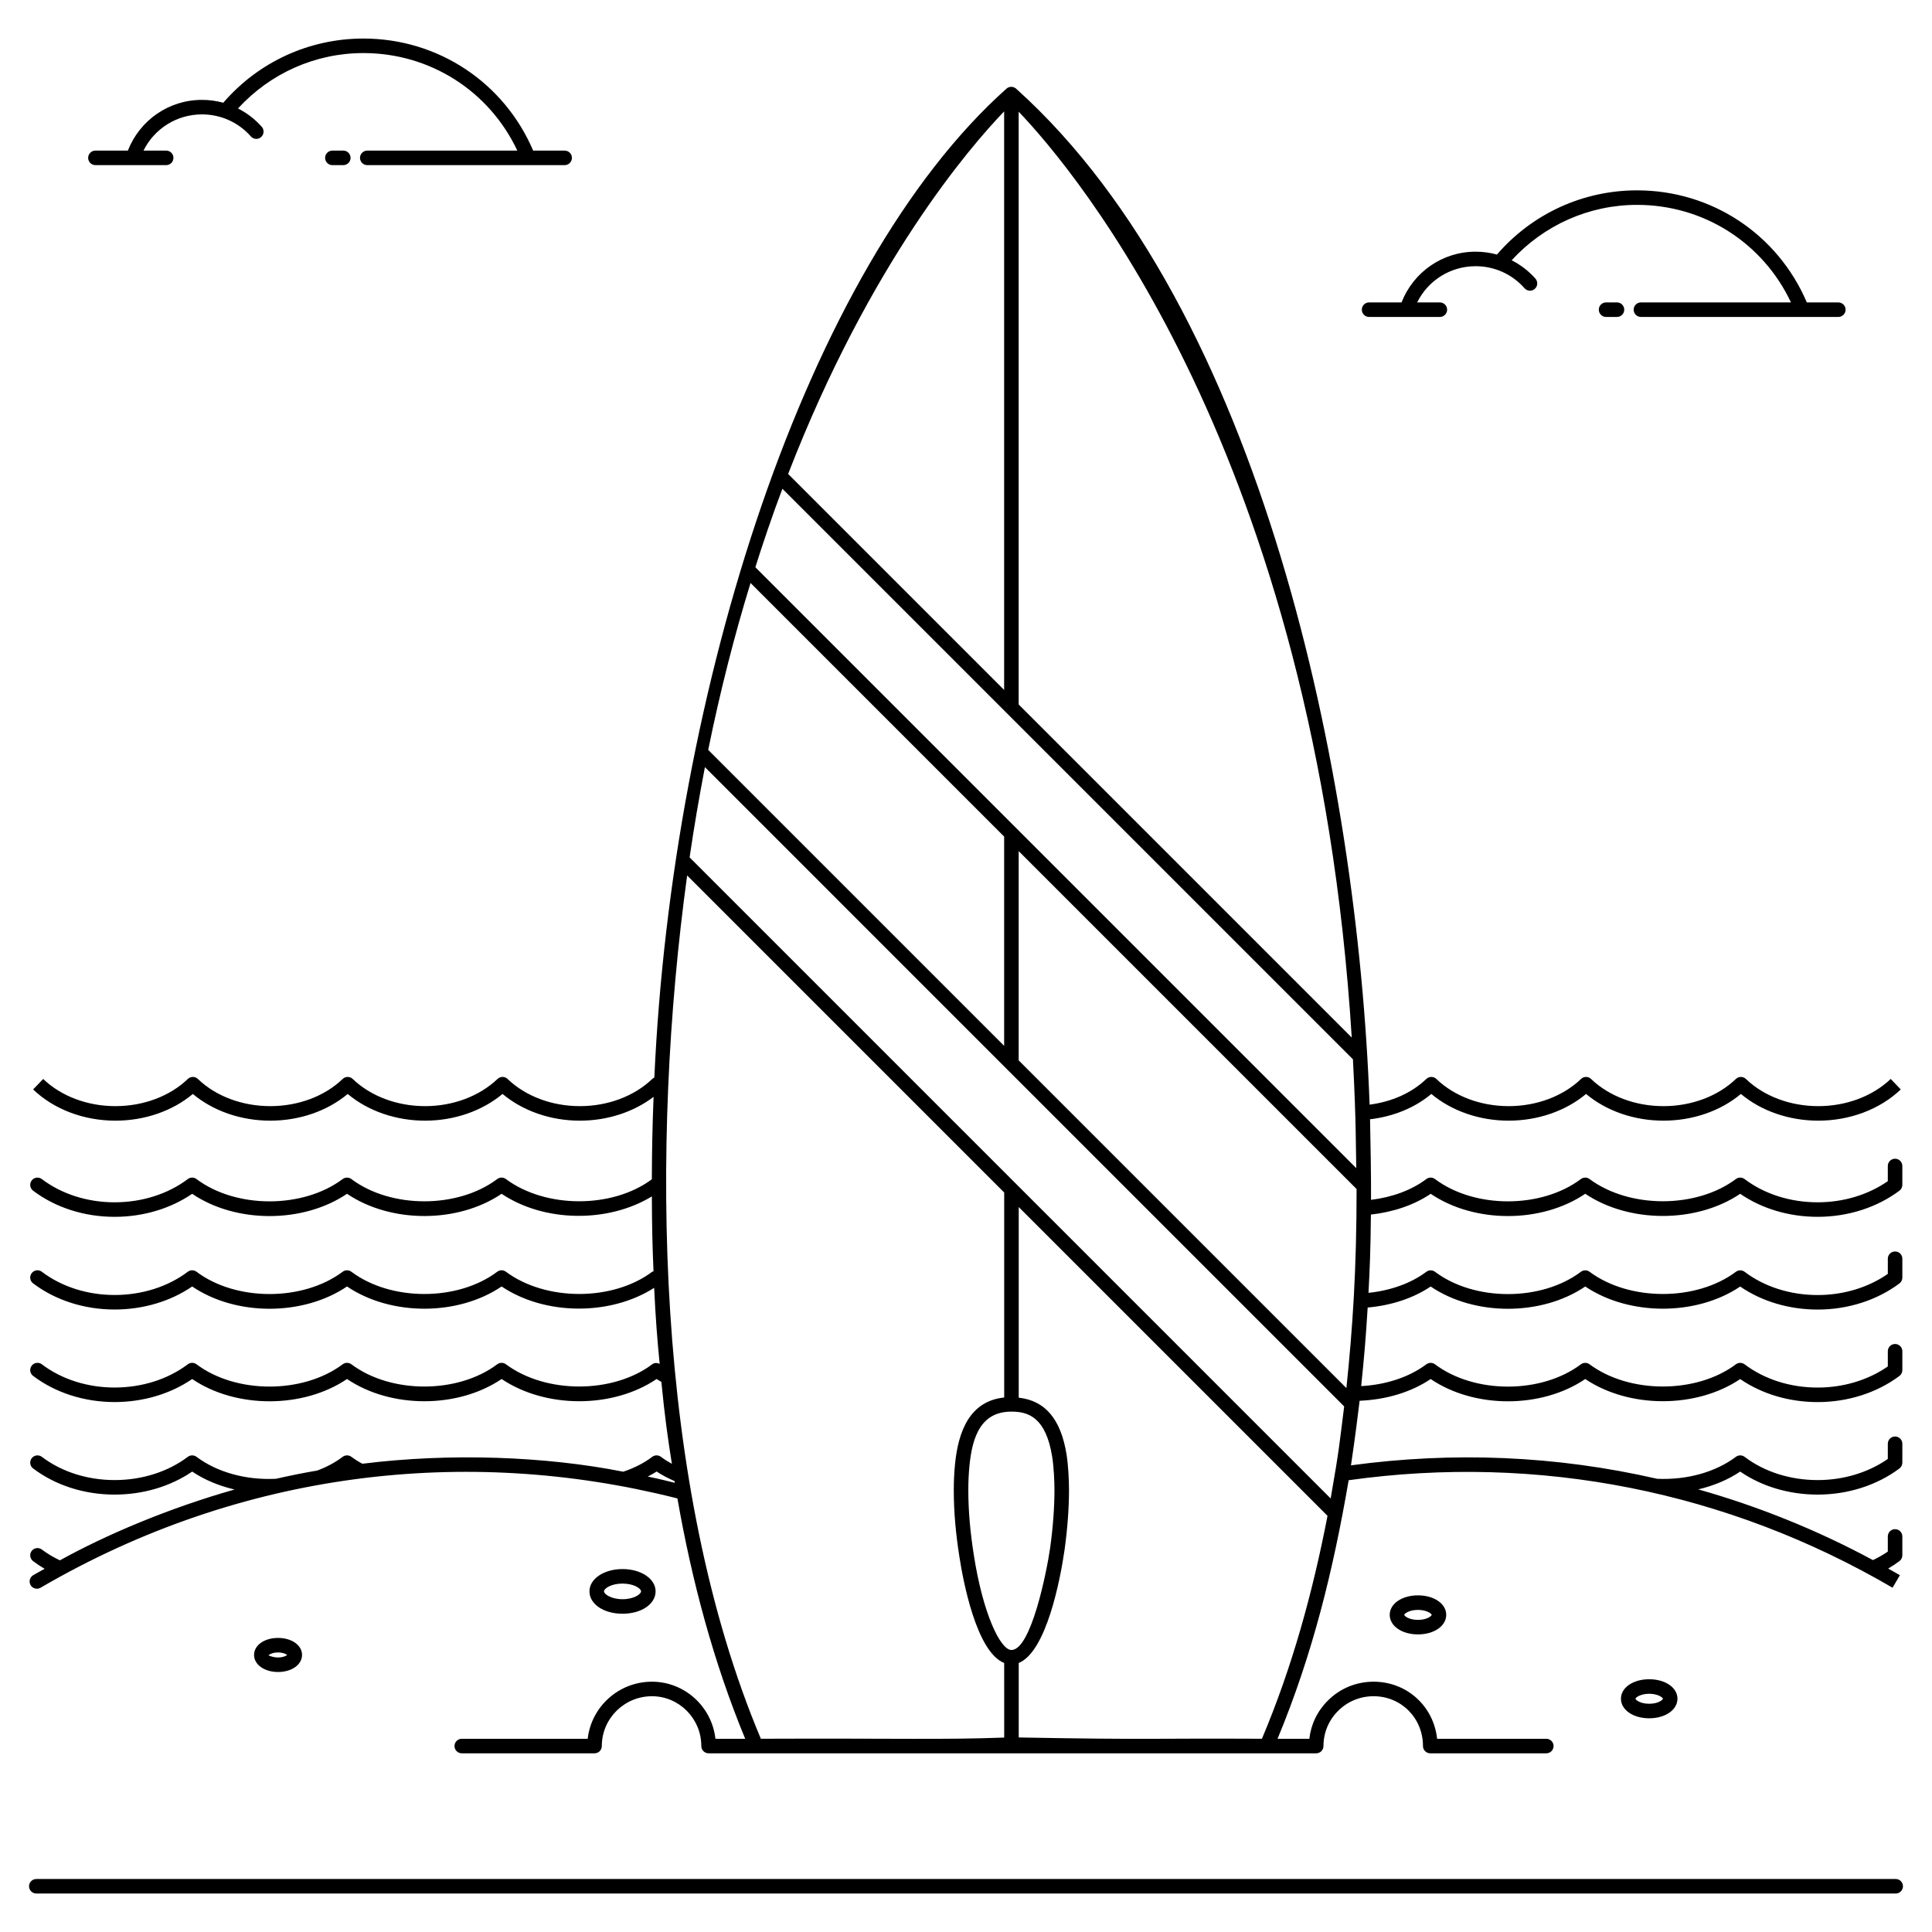 <?xml version="1.0" encoding="UTF-8"?>
<svg width="1200pt" height="1200pt" version="1.1" viewBox="0 0 1200 1200" xmlns="http://www.w3.org/2000/svg">
 <path d="m888.62 741.48c27.199 18.449 68.816 18.441 96.004-0.008 27.336 18.363 69.043 18.371 96.238 0.02 13.422 9.242 30.371 14.301 48.109 14.301 18.762 0 36.805-5.766 50.797-16.238 1.137-0.855 1.805-2.191 1.805-3.613v-11.727c0-2.492-2.019-4.512-4.512-4.512s-4.512 2.019-4.512 4.512v9.422c-12.172 8.48-27.559 13.133-43.578 13.133-16.992 0-33.102-5.125-45.359-14.422-1.605-1.215-3.82-1.227-5.434-0.02-24.543 18.391-66.156 18.391-90.879-0.008-1.598-1.199-3.801-1.184-5.402 0.02-24.547 18.449-66.031 18.449-90.578 0-1.605-1.215-3.824-1.211-5.426 0.004-9.133 6.898-21.215 11.293-34.324 12.902 0.094-13.691-0.328-36.391-0.613-50.043 14.43-1.699 27.73-7.059 38.074-15.734 12.637 10.59 29.883 16.594 48.004 16.594 18.172 0 35.453-6.004 48.09-16.59 12.641 10.586 29.918 16.59 48.09 16.59s35.453-6.004 48.09-16.59c12.641 10.586 29.918 16.59 48.086 16.59 19.621 0 38.285-7.066 51.207-19.383l-6.231-6.527c-11.258 10.734-27.648 16.891-44.977 16.891-17.406 0-33.797-6.148-44.965-16.879-1.746-1.684-4.504-1.684-6.246 0-11.168 10.727-27.559 16.879-44.969 16.879-17.41 0-33.801-6.148-44.969-16.879-1.746-1.684-4.504-1.684-6.246 0-11.168 10.727-27.559 16.879-44.969 16.879-17.352 0-33.707-6.148-44.875-16.879-1.738-1.68-4.492-1.68-6.242-0.008-9.141 8.75-21.566 14.188-35.23 15.957-7.34-203.15-66.66-493.37-219.24-630.74-0.426-0.445-0.934-0.812-1.516-1.051-1.555-0.691-3.441-0.453-4.797 0.75-124.49 111.03-207.84 373.5-218.71 614.25-0.469 0.207-0.922 0.465-1.312 0.84-11.168 10.727-27.559 16.879-44.969 16.879-17.352 0-33.707-6.148-44.875-16.879-1.738-1.68-4.492-1.691-6.234-0.012-11.266 10.73-27.656 16.891-44.98 16.891-17.41 0-33.801-6.148-44.969-16.879-1.746-1.684-4.504-1.684-6.246 0-11.168 10.727-27.559 16.879-44.969 16.879s-33.801-6.148-44.969-16.879c-1.746-1.684-4.504-1.684-6.246 0-11.168 10.727-27.559 16.879-44.969 16.879-17.352 0-33.707-6.148-44.875-16.879l-6.246 6.504c12.828 12.328 31.461 19.398 51.121 19.398 18.172 0 35.453-6.004 48.09-16.59 12.641 10.586 29.918 16.59 48.09 16.59s35.453-6.004 48.09-16.59c12.641 10.586 29.918 16.59 48.09 16.59 18.09 0 35.363-6.004 48.082-16.602 12.637 10.59 29.887 16.602 48.008 16.602 17.102 0 33.398-5.336 45.797-14.789-0.781 20.93-0.984 32.527-1.07 51.203-24.535 18.246-65.953 18.207-90.637-0.152-1.605-1.207-3.805-1.184-5.402 0.008-24.512 18.426-65.996 18.43-90.586-0.004-1.605-1.199-3.805-1.199-5.41 0-24.641 18.465-66.207 18.465-90.766 0.008-1.605-1.215-3.82-1.207-5.422 0-12.352 9.309-28.5 14.434-45.465 14.434-16.879 0-32.922-5.125-45.184-14.422-1.992-1.508-4.82-1.113-6.32 0.867-1.508 1.988-1.113 4.816 0.867 6.32 13.82 10.48 31.805 16.258 50.637 16.258 17.711 0 34.68-5.059 48.188-14.305 27.203 18.445 68.891 18.441 96.172-0.008 27.242 18.414 68.852 18.41 96.016-0.004 26.453 17.785 66.18 18.203 93.328 1.625 0.07 20.324 0.387 31.176 1.023 46.539-0.262 0.125-0.566 0.082-0.805 0.262-24.508 18.406-66.113 18.402-90.867-0.012-1.605-1.203-3.805-1.184-5.402 0.008-24.512 18.426-65.996 18.43-90.586-0.004-1.605-1.199-3.805-1.199-5.41 0-24.641 18.465-66.207 18.465-90.766 0.008-1.605-1.215-3.82-1.207-5.422 0-12.352 9.309-28.5 14.434-45.465 14.434-16.879 0-32.922-5.125-45.184-14.422-1.992-1.516-4.82-1.109-6.32 0.867-1.508 1.988-1.113 4.816 0.867 6.32 13.82 10.48 31.805 16.258 50.637 16.258 17.711 0 34.684-5.059 48.188-14.305 27.203 18.449 68.891 18.441 96.172-0.008 27.242 18.414 68.852 18.41 96.016-0.004 26.902 18.082 67.574 18.289 94.754 0.844 0.91 19.164 1.898 31.613 3.418 47.23-1.5-0.73-3.258-0.777-4.625 0.262-24.508 18.406-66.113 18.402-90.867-0.012-1.605-1.207-3.805-1.18-5.402 0.008-24.512 18.426-65.996 18.43-90.586-0.004-1.605-1.199-3.805-1.199-5.41 0-24.641 18.469-66.207 18.461-90.766 0.008-1.605-1.215-3.82-1.207-5.422 0-12.352 9.309-28.5 14.434-45.465 14.434-16.879 0-32.922-5.125-45.184-14.422-1.992-1.512-4.82-1.109-6.32 0.867-1.508 1.988-1.113 4.816 0.867 6.32 13.82 10.48 31.805 16.258 50.637 16.258 17.711 0 34.68-5.059 48.188-14.305 27.203 18.445 68.891 18.445 96.172-0.008 27.242 18.414 68.852 18.41 96.016-0.004 27.379 18.402 69.109 18.406 96.262 0.004 0.934 0.621 1.965 1.188 2.965 1.777 2.086 21.465 4.09 35.672 6.535 50.895-2.406-1.316-4.684-2.766-6.805-4.348-1.621-1.203-3.832-1.199-5.418 0.023-5.137 3.891-11.207 6.969-17.992 9.227-48.141-9.543-107.21-11.785-162.04-4.949-2.207-1.176-4.406-2.535-6.848-4.324-1.605-1.176-3.789-1.168-5.383 0.035-4.652 3.512-9.957 6.363-15.766 8.492l-0.375 0.086c-8.547 1.43-17.023 3.191-25.258 5.047-18.586 0.957-36.598-4.043-49.359-13.629-1.609-1.207-3.824-1.203-5.422 0.004-12.348 9.305-28.496 14.43-45.465 14.43-16.883 0-32.926-5.121-45.184-14.418-1.992-1.508-4.82-1.113-6.32 0.867-1.508 1.988-1.113 4.816 0.867 6.32 13.816 10.48 31.801 16.254 50.637 16.254 17.715 0 34.688-5.059 48.191-14.301 7.617 5.137 16.633 8.883 26.328 11.145-40.895 11.562-79.988 28.188-108.51 43.996-4.09-1.973-7.887-4.188-11.184-6.707-1.965-1.512-4.805-1.141-6.32 0.84-1.516 1.977-1.137 4.805 0.84 6.32 2.234 1.711 4.644 3.309 7.191 4.797-2.363 1.328-4.723 2.582-7.086 3.965-2.156 1.254-2.875 4.019-1.621 6.168 1.254 2.152 4.023 2.879 6.168 1.621 125.05-72.891 264.79-88.25 393.97-55.867l1.613 0.41c8.957 51.297 22.516 101.95 42.098 149.28h-18.492c-2.234-19.922-19.074-35.457-39.453-35.457-20.605 0-37.637 15.535-39.891 35.457h-78.211c-2.492 0-4.512 2.019-4.512 4.512 0 2.492 2.019 4.512 4.512 4.512h82.469c2.492 0 4.512-2.019 4.512-4.512 0-17.062 13.961-30.945 31.125-30.945 16.918 0 30.68 13.883 30.68 30.945 0 2.492 2.019 4.512 4.512 4.512h377.41c2.492 0 4.512-2.019 4.512-4.512 0-8.301 3.238-16.066 9.141-21.891 5.836-5.836 13.645-9.055 21.984-9.055 17.199 0 30.676 13.59 30.676 30.945 0 2.492 2.019 4.512 4.512 4.512h72.094c2.492 0 4.512-2.019 4.512-4.512 0-2.492-2.019-4.512-4.512-4.512h-67.82c-2.164-20.211-18.719-35.457-39.461-35.457-10.75 0-20.82 4.156-28.34 11.676-6.539 6.445-10.551 14.762-11.555 23.781h-19.75c21.816-52.59 34.539-104.55 44.168-160.6 118.22-16.582 235.54 6.992 337.83 66.777l4.555-7.789c-2.394-1.398-4.856-2.746-7.285-4.117 2.402-1.402 4.738-2.938 6.981-4.613 1.141-0.852 1.816-2.195 1.816-3.617v-11.727c0-2.492-2.019-4.512-4.512-4.512-2.492 0-4.512 2.019-4.512 4.512v9.414c-2.934 2.035-6.043 3.762-9.234 5.285-34.441-18.57-70.832-33.27-108.5-43.926 9.578-2.262 18.496-5.973 26.047-11.055 13.422 9.238 30.367 14.297 48.109 14.297 18.77 0 36.809-5.766 50.797-16.234 1.137-0.855 1.805-2.191 1.805-3.613v-11.73c0-2.492-2.019-4.512-4.512-4.512-2.492 0-4.512 2.019-4.512 4.512v9.43c-12.172 8.48-27.551 13.129-43.578 13.129-16.996 0-33.109-5.121-45.359-14.418-1.605-1.219-3.82-1.227-5.434-0.012-12.605 9.457-30.266 14.465-48.898 13.629l-0.039-0.008c-63.129-14.457-126.59-16.945-190.13-8.352 0.508-3.633 2.418-15.672 5.367-40.102 16.469-0.684 31.922-5.277 44.129-13.496 27.199 18.441 68.82 18.445 96.02-0.004 27.336 18.363 69.043 18.371 96.238 0.02 13.422 9.242 30.371 14.301 48.109 14.301 18.762 0 36.805-5.766 50.797-16.238 1.137-0.855 1.805-2.191 1.805-3.613v-11.727c0-2.492-2.019-4.512-4.512-4.512-2.492 0-4.512 2.019-4.512 4.512v9.422c-12.172 8.48-27.559 13.133-43.578 13.133-16.992 0-33.102-5.125-45.359-14.422-1.605-1.219-3.82-1.219-5.434-0.02-24.543 18.395-66.156 18.383-90.879-0.008-1.598-1.199-3.801-1.18-5.402 0.02-24.547 18.449-66.031 18.449-90.578 0-1.598-1.199-3.801-1.211-5.41-0.012-10.828 8.082-25.086 12.676-40.469 13.543 1.82-17.613 2.801-28.812 4.035-48.809 14.59-1.297 28.281-5.742 39.129-13.055 27.199 18.449 68.816 18.445 96.016-0.004 27.336 18.363 69.043 18.371 96.238 0.02 13.422 9.242 30.371 14.301 48.109 14.301 18.762 0 36.805-5.766 50.797-16.238 1.137-0.855 1.805-2.191 1.805-3.613v-11.727c0-2.492-2.019-4.512-4.512-4.512s-4.512 2.019-4.512 4.512v9.422c-12.172 8.48-27.559 13.133-43.578 13.133-16.992 0-33.102-5.125-45.359-14.422-1.605-1.219-3.82-1.219-5.434-0.02-24.543 18.395-66.156 18.383-90.879-0.008-1.598-1.195-3.801-1.184-5.402 0.02-24.547 18.449-66.031 18.449-90.578 0-1.598-1.203-3.805-1.215-5.414-0.004-9.605 7.203-22.254 11.645-35.926 13.07 0.746-14.215 1.293-25.949 1.504-48.613 13.883-1.555 26.863-5.938 37.137-12.895zm-255.91-672.11c35.172 36.809 184.33 213.28 206.88 575.06l-206.88-206.88zm-9.023-0.176v359.34l-134.16-134.16c50.906-131.46 113.09-203.29 134.16-225.18zm-137.72 234.38c60.422 60.426 268.52 268.52 354.36 354.37 2.094 39.609 1.758 55.191 2.082 67.633l-373.24-373.25c3.852-12.355 10.879-33.273 16.797-48.758zm-19.797 58.516 157.52 157.52v129.98l-183.81-183.82c7.312-35.969 16.164-70.746 26.293-103.68zm-54.289 557.14c-3.199-0.801-6.383-1.445-9.555-2.102 1.863-1.023 3.785-1.98 5.504-3.148 3.43 2.293 7.203 4.238 11.152 5.953 0.055 0.363 0.117 0.707 0.172 1.066-2.438-0.609-4.875-1.227-7.273-1.77zm211.84 160c-38.855 1.461-65.766 0.398-151.14 0.742-66.367-157.41-68.523-370.29-45.781-536.2l196.92 196.92v127.32c-21.141 2.199-28.527 20.531-30.562 41.621-0.492 5.008-0.746 10.348-0.746 15.875 0 13.871 1.309 27.648 3.481 41.371 2.223 14.504 10.477 59.211 27.824 66.023zm4.512-54.387c-6.887 0-17.793-22.684-23.426-59.352-2.078-13.152-3.371-26.562-3.371-39.984 0-5.231 0.238-10.273 0.699-14.996 1.793-18.582 7.352-33.73 26.094-33.73 10.301 0 21.363 3.344 25.32 28.121 0.973 6.258 1.391 14.863 1.391 20.605 0 10.855-0.922 23.25-2.664 35.812-2.113 14.832-11.871 63.523-24.043 63.523zm155.57 55.129c-73.293-0.355-65.992 0.738-151.05-0.805v-46.277c17.195-6.945 25.859-52 28.469-70.305 1.801-12.988 2.754-25.809 2.754-37.074 0-6.543-0.477-15.383-1.504-22.004-3.519-22.062-13.32-33.602-29.719-35.379v-118.41l191.79 191.79c-9.156 47.391-21.934 93.996-40.738 138.46zm42.703-149.25c-132.57-132.57-265.32-265.32-398.18-398.18 2.688-18.504 5.914-37.281 9.508-56.051l397.05 397.06c-2.812 22.203-2.969 26.379-8.387 57.168zm9.766-68.551-203.55-203.55v-129.98l209.88 209.88c0 49.82-2.414 86.062-6.332 123.64z"/>
 <path d="m22.555 1176.1h1154.9c2.492 0 4.512-2.019 4.512-4.512s-2.019-4.512-4.512-4.512l-1154.9 0.004c-2.492 0-4.512 2.019-4.512 4.512 0.004 2.492 2.019 4.508 4.512 4.508z"/>
 <path d="m1014.7 192.35c0 2.492 2.019 4.512 4.512 4.512h122.61c2.492 0 4.512-2.019 4.512-4.512 0-2.492-2.019-4.512-4.512-4.512h-19.566c-18.105-42.367-59.121-69.609-105.45-69.609-33.586 0-65.133 14.496-87.023 39.875-4.301-1.18-8.742-1.781-13.238-1.781-20.582 0-38.59 12.578-46.035 31.512h-20.145c-2.492 0-4.512 2.019-4.512 4.512s2.019 4.512 4.512 4.512h43.957c2.492 0 4.512-2.019 4.512-4.512s-2.019-4.512-4.512-4.512h-14.105c6.785-13.664 20.688-22.492 36.328-22.492 11.887 0 22.773 5.078 30.363 13.684 1.656 1.867 4.504 2.043 6.371 0.398 1.867-1.648 2.043-4.504 0.398-6.371-4.164-4.715-9.195-8.574-14.758-11.398 20.055-21.859 48.047-34.406 77.891-34.406 41.383 0 78.184 23.578 95.594 60.586h-93.191c-2.496 0.004-4.512 2.019-4.512 4.516z"/>
 <path d="m997.55 187.84c-2.492 0-4.512 2.019-4.512 4.512 0 2.492 2.019 4.512 4.512 4.512h6.781c2.492 0 4.512-2.019 4.512-4.512 0-2.492-2.019-4.512-4.512-4.512z"/>
 <path d="m223.6 98.055c0 2.492 2.019 4.512 4.512 4.512h122.61c2.492 0 4.512-2.019 4.512-4.512 0-2.492-2.019-4.512-4.512-4.512h-19.566c-18.105-42.363-59.121-69.602-105.45-69.602-33.594 0-65.133 14.496-87.023 39.871-4.297-1.184-8.738-1.781-13.234-1.781-20.582 0-38.59 12.578-46.035 31.512h-20.148c-2.492 0-4.512 2.019-4.512 4.512 0 2.492 2.019 4.512 4.512 4.512h43.953c2.492 0 4.512-2.019 4.512-4.512 0-2.492-2.019-4.512-4.512-4.512h-14.098c6.785-13.664 20.688-22.492 36.328-22.492 11.887 0 22.773 5.078 30.363 13.684 1.656 1.867 4.504 2.043 6.371 0.398 1.867-1.648 2.043-4.504 0.398-6.371-4.164-4.715-9.195-8.574-14.758-11.398 20.055-21.859 48.043-34.402 77.891-34.402 41.383 0 78.188 23.578 95.594 60.582h-93.195c-2.492 0-4.512 2.019-4.512 4.512z"/>
 <path d="m206.45 93.543c-2.492 0-4.512 2.019-4.512 4.512 0 2.492 2.019 4.512 4.512 4.512h6.781c2.492 0 4.512-2.019 4.512-4.512 0-2.492-2.019-4.512-4.512-4.512z"/>
 <path d="m407.2 988.4c0-7.758-9.023-13.832-20.539-13.832-11.516 0-20.539 6.074-20.539 13.832 0 7.934 8.828 13.918 20.539 13.918 11.711 0 20.539-5.984 20.539-13.918zm-32.055 0c0-1.695 4.371-4.812 11.516-4.812 7.144 0 11.516 3.113 11.516 4.812 0 1.727-4.371 4.894-11.516 4.894-7.144 0-11.516-3.168-11.516-4.894z"/>
 <path d="m157.8 1027.9c0 6.047 6.406 10.609 14.902 10.609 8.5 0 14.902-4.559 14.902-10.609 0-6.019-6.406-10.555-14.902-10.555s-14.902 4.535-14.902 10.555zm14.906 1.586c-3.418 0-5.535-1.254-5.922-1.254h-0.027c0.309-0.547 2.453-1.863 5.949-1.863 2.938 0 4.926 0.93 5.664 1.551-0.727 0.629-2.707 1.566-5.664 1.566z"/>
 <path d="m863.18 1003c0 6.93 7.543 12.16 17.547 12.16 10.004 0 17.547-5.231 17.547-12.16 0-6.894-7.543-12.094-17.547-12.094-10.004 0-17.547 5.199-17.547 12.094zm26.07 0c-0.004 0.625-2.75 3.137-8.523 3.137-5.785 0-8.523-2.516-8.523-3.133 0.102-0.793 3.195-3.074 8.523-3.074 5.32 0 8.414 2.281 8.523 3.07z"/>
 <path d="m1006.8 1055.1c0 6.93 7.547 12.16 17.551 12.16 10.004 0 17.547-5.231 17.547-12.16 0-6.894-7.543-12.094-17.547-12.094-10.004 0-17.551 5.199-17.551 12.094zm26.074 0c-0.004 0.625-2.75 3.137-8.523 3.137-5.785 0-8.527-2.516-8.527-3.133 0.105-0.793 3.203-3.074 8.527-3.074 5.32 0 8.414 2.281 8.523 3.07z"/>
</svg>
